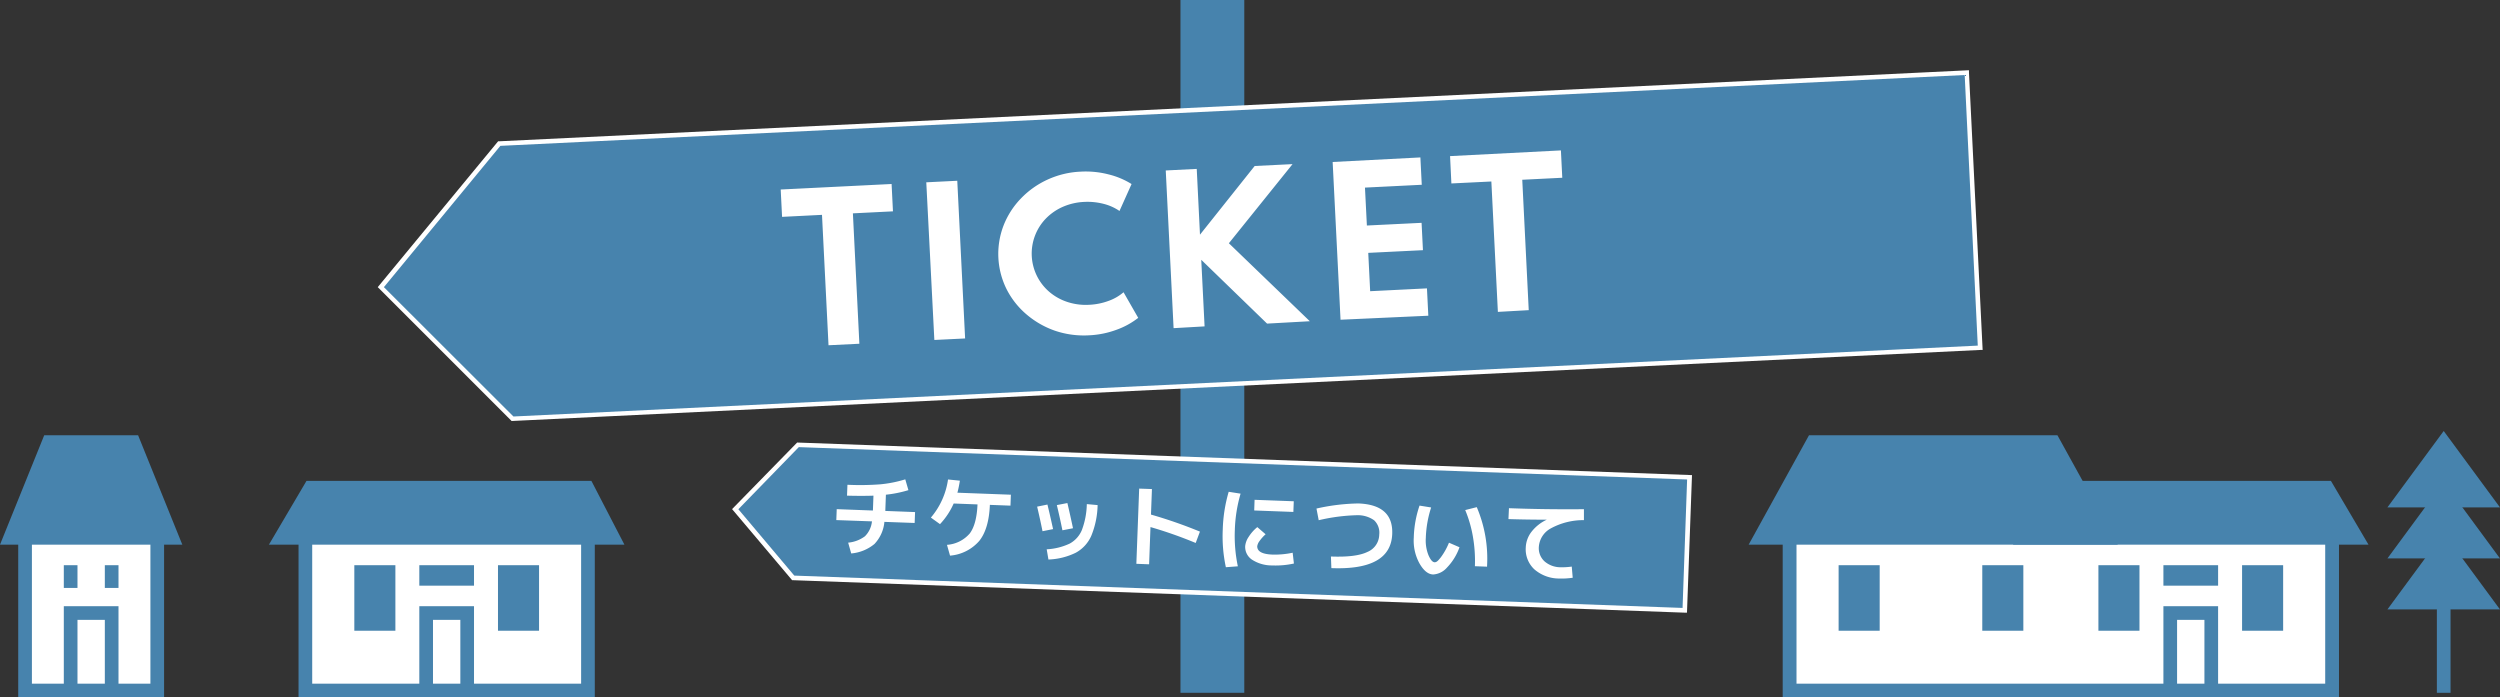<svg xmlns="http://www.w3.org/2000/svg" width="548.51" height="153" viewBox="0 0 548.51 153"><rect x="0" y="0" width="548.51" height="153" fill="#333333" stroke="none"/><defs><style>.a{fill:#4783ad}.c{fill:#fff}</style></defs><path class="a" d="M259 0h14v152h-14z"/><path fill="none" d="M259 0h14v152h-14z"/><path class="a" d="M175.09 97.59l195.62 7.13-1.07 29.18-195.61-7.12-12.74-15.08 13.8-14.11z"/><path class="c" d="M370.13 134.42h-.5l-195.84-7.13-13.17-15.59 14.27-14.6h.22l196.12 7.14zm-195.86-8.13l194.89 7.09 1-28.18-194.9-7.1L162 111.73z"/><path class="c" d="M183.49 114.11l.09-2.4 7.94.3.12-3.26q-2.43.09-5.8 0l.09-2.39a58.37 58.37 0 007.23-.1 27.09 27.09 0 005.46-1.09l.69 2.37a26.35 26.35 0 01-4.94 1l-.13 3.56 6.53.25-.09 2.39-6.64-.24a8.06 8.06 0 01-2.19 4.86 9.24 9.24 0 01-5.09 2.07l-.67-2.37a7.26 7.26 0 003.68-1.4 5.35 5.35 0 001.54-3.27zM221.79 108.54l-.09 2.4-4.52-.17q-.21 5.25-2.31 7.89a9.5 9.5 0 01-6.43 3.25l-.67-2.37a7.26 7.26 0 005-2.5q1.51-2 1.7-6.37l-5.23-.2a16.05 16.05 0 01-3 4.53l-2-1.44a16.43 16.43 0 003.76-8.36l2.6.26a25.48 25.48 0 01-.54 2.64zM227.55 111.16l2.26-.46c.36 1.45.77 3.24 1.24 5.39l-2.32.46q-.54-2.7-1.18-5.39zm13.27-.34a18.69 18.69 0 01-1.38 6.72 7.77 7.77 0 01-3.41 3.73 14.7 14.7 0 01-6 1.49l-.38-2.24a13.44 13.44 0 005.06-1.26 6 6 0 002.67-3 17.11 17.11 0 001.07-5.66zm-8.95 0l2.32-.45q.67 2.87 1.23 5.53l-2.32.45c-.36-1.79-.77-3.64-1.23-5.55zM249.94 107.2l2.8.1-.21 5.6a102.45 102.45 0 0110.74 3.74l-.93 2.49a93.65 93.65 0 00-9.92-3.49l-.3 8.17-2.8-.11zM272.19 108.31a31.57 31.57 0 00-1.26 7.94 32.11 32.11 0 00.66 8l-2.63.2a32.27 32.27 0 01-.68-8.31 32.67 32.67 0 011.3-8.24zm11.43 13l.27 2.33a18.76 18.76 0 01-4.76.42 8 8 0 01-4.41-1.25 3.36 3.36 0 01-1.52-3 4.34 4.34 0 01.75-2 8.89 8.89 0 011.91-2.16l1.82 1.57a9.07 9.07 0 00-1.33 1.48 2.5 2.5 0 00-.51 1.16c0 1.13 1.09 1.74 3.38 1.82a18.93 18.93 0 004.4-.41zm-8.44-9.31l.08-2.34 8.6.32-.09 2.34zM289.33 114.14l-.49-2.56a44.17 44.17 0 019.21-1.12q7.65.29 7.41 6.69-.3 8-13.35 7.5l-.1-2.55c3.66.14 6.33-.19 8-1a4.18 4.18 0 002.6-3.81 3.74 3.74 0 00-1.11-3.13 6.2 6.2 0 00-3.82-1.12 40.63 40.63 0 00-8.35 1.1zM314 111.34a24 24 0 00-1.17 6.68 8.64 8.64 0 00.57 3.76c.43 1 .88 1.56 1.35 1.58s.79-.36 1.38-1.09a14.41 14.41 0 001.78-3.2l2.31 1a12.3 12.3 0 01-2.73 4.44 4.38 4.38 0 01-3 1.53c-1.14 0-2.16-.86-3.06-2.44a10.39 10.39 0 01-1.24-5.67 23.62 23.62 0 011.26-7zm7.52.56l2.49-.63a28.76 28.76 0 012.25 13.06l-2.66-.1a31 31 0 00-.43-6.44 26.84 26.84 0 00-1.7-5.89zM331.07 111.5q8.08.3 16.45.22v2.4a14.94 14.94 0 00-7.3 1.83 5 5 0 00-2.59 4 3.91 3.91 0 001.24 3.21 5.35 5.35 0 003.53 1.3 14.91 14.91 0 002.45-.15l.21 2.45a16 16 0 01-2.89.17 8.3 8.3 0 01-5.51-2 6 6 0 01-1.9-4.83 6 6 0 011.27-3.44 9.17 9.17 0 013.34-2.64q-4.39 0-8.41-.13z"/><path class="a" d="M109.53 31.49l322-15.55 2.92 60.36-322 15.56L83.55 63l25.98-31.51z"/><path class="c" d="M112.25 92.37L82.88 63l26.41-32h.22L432 15.41v.5l3 60.87h-.5zM84.23 63l28.42 28.38 321.28-15.55-2.87-59.37L109.78 32z"/><path class="c" d="M181.78 75.75l-1.43-28.61-8.76.44-.3-6 24.33-1.21.3 6-8.79.44 1.42 28.61zM205 74.59L203.23 40l6.8-.34 1.72 34.6zM238.92 73.57a19.74 19.74 0 01-7.43-1 19.4 19.4 0 01-6.25-3.57 17.8 17.8 0 01-4.37-5.51 17.36 17.36 0 01-.69-14 17.86 17.86 0 013.8-5.93 19.09 19.09 0 015.85-4.15 19.36 19.36 0 017.26-1.75 20 20 0 016.12.6 17.28 17.28 0 015.06 2.12l-2.65 5.91a10.77 10.77 0 00-3.51-1.57 14.22 14.22 0 00-4.24-.42 13.18 13.18 0 00-4.73 1.1 11.82 11.82 0 00-3.7 2.58 11.06 11.06 0 00.8 16.07 11.69 11.69 0 003.94 2.2 12.87 12.87 0 004.81.62 13.94 13.94 0 004.19-.84 10.35 10.35 0 003.33-1.91l3.22 5.62a17.07 17.07 0 01-4.73 2.6 20 20 0 01-6.08 1.23zM257.49 72l-1.72-34.6 6.8-.34.71 14.43 12-15.07 8.31-.41-13.97 17.36 17.76 17.11L278 71l-14.44-14 .73 14.61zM294.12 70.15l-1.73-34.61 19.25-1 .3 6-12.46.62.42 8.32 12-.59.3 6-12 .59.42 8.41 12.46-.62.3 6zM328.64 68.43l-1.43-28.61-8.77.43-.29-6L342.47 33l.3 6-8.78.44 1.42 28.61zM5.5 117.5h29v34h-29z"/><path class="a" d="M36 153H4v-37h32zm-29-3h26v-31H7z"/><path class="a" d="M23 124h3v5h-3zM14 124h3v5h-3zM17 150.5V136h6v14.5h3V133H14v17.5h3zM30.3 95.5H9.7l-9.7 24h40zM534.66 122.22h3V152h-3zM523.81 111.32l12.35-16.76 12.34 16.76"/><path class="a" d="M523.81 122.52l12.35-16.77 12.34 16.77"/><path class="a" d="M523.81 133.71l12.35-16.76 12.34 16.76"/><path class="c" d="M67 117.5h62v34H67z"/><path class="a" d="M130.5 153h-65v-37h65zm-62-3h59v-31h-59z"/><path class="a" d="M92 124h12v4.5H92zM109.26 124h9.01v14.38h-9.01zM77.74 124h9.01v14.38h-9.01zM129.75 105.5h-62.5l-8.25 14h78zM95 150.5V136h6v14.5h3V133H92v17.5h3z"/><path class="c" d="M392.66 117.5h119v34h-119z"/><path class="a" d="M513.16 153h-122v-37h122zm-119-3h116v-31h-116z"/><path class="c" d="M392.66 117.5h119v34h-119z"/><path class="a" d="M513.16 153h-122v-37h122zm-119-3h116v-31h-116z"/><path class="a" d="M474.66 124h12v4.5h-12zM491.92 124h9.01v14.38h-9.01zM460.4 124h9.01v14.38h-9.01zM511.41 105.5H448.9l-7.24 14h78zM477.66 150.5V136h6v14.5h3V133h-12v17.5h3z"/><path class="a" d="M451.41 95.5H396.9l-13.24 24h81zM434.92 124h9.01v14.38h-9.01zM403.4 124h9.01v14.38h-9.01z"/></svg>